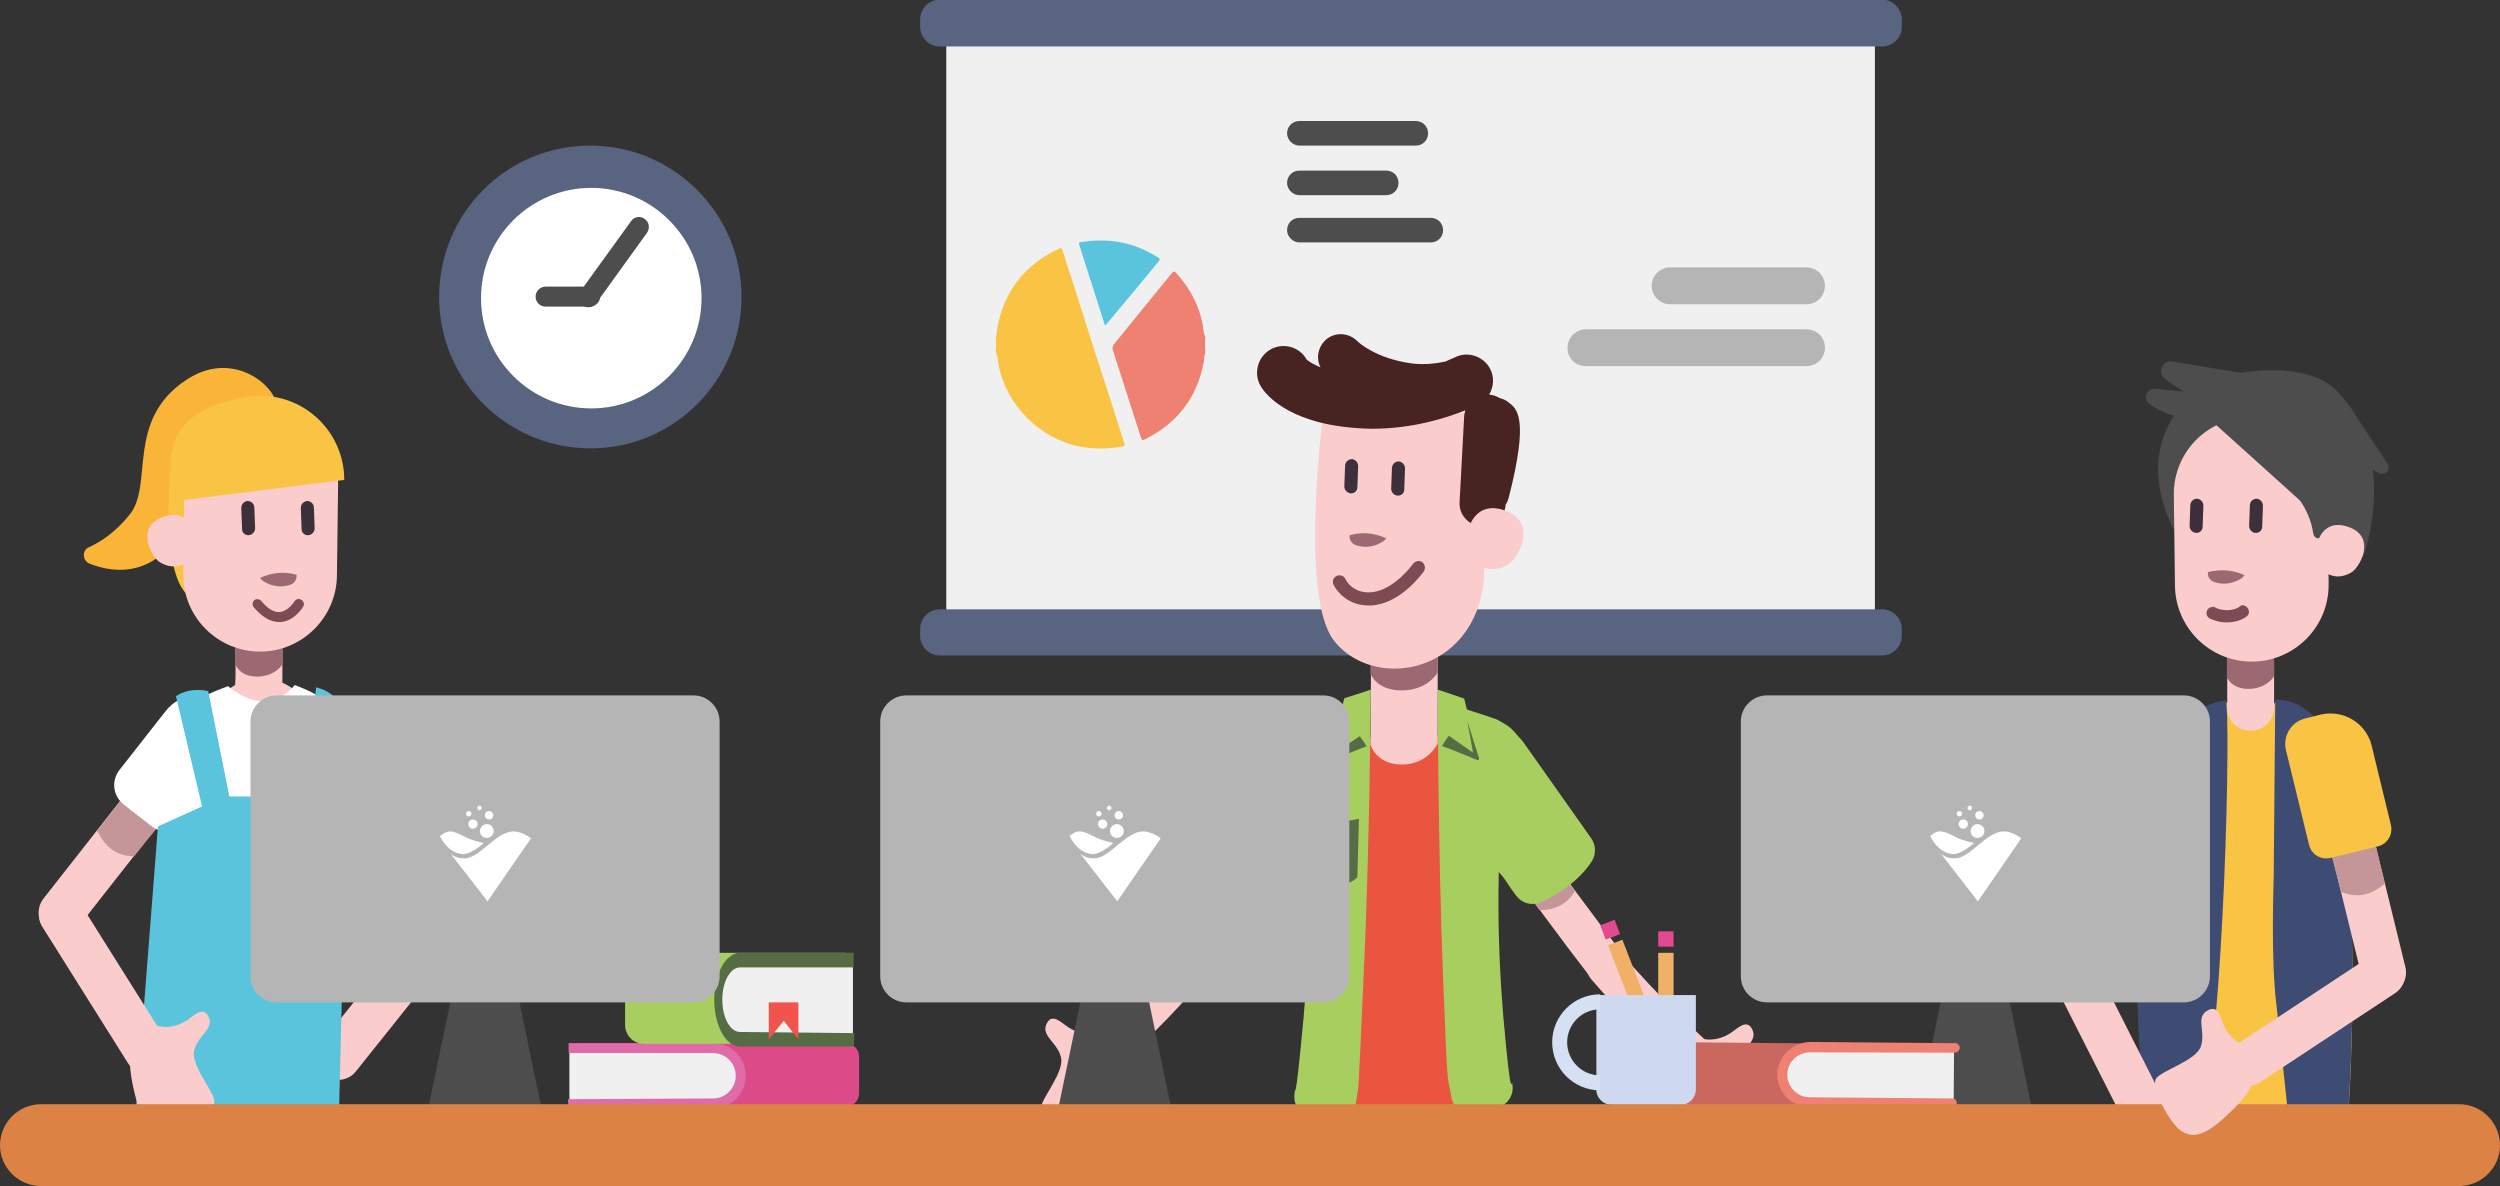<svg xmlns="http://www.w3.org/2000/svg" xmlns:xlink="http://www.w3.org/1999/xlink" id="Layer_1" x="0px" y="0px" viewBox="0 0 650.7 308.7" style="enable-background:new 0 0 650.7 308.7;" xml:space="preserve">
<rect x="0" y="0" width="650.7" height="308.7" fill="#333333" stroke="none"/>
<style type="text/css">
	.st0{clip-path:url(#SVGID_2_);fill:#FBCCCC;}
	.st1{clip-path:url(#SVGID_2_);fill:#C49699;}
	.st2{clip-path:url(#SVGID_2_);fill:#FFFFFF;}
	.st3{clip-path:url(#SVGID_2_);fill:#9C6973;}
	.st4{clip-path:url(#SVGID_2_);fill:#5AC4DD;}
	.st5{clip-path:url(#SVGID_2_);fill:#FAB538;}
	.st6{clip-path:url(#SVGID_2_);fill:#F9C444;}
	.st7{clip-path:url(#SVGID_2_);fill:#3D303B;}
	.st8{clip-path:url(#SVGID_2_);fill:#7E4B55;}
	.st9{clip-path:url(#SVGID_2_);fill:#596480;}
	.st10{clip-path:url(#SVGID_2_);fill:#4D4D4D;}
	.st11{fill:#F0F0F0;}
	.st12{clip-path:url(#SVGID_4_);fill:#596480;}
	.st13{clip-path:url(#SVGID_4_);fill:#F9C444;}
	.st14{clip-path:url(#SVGID_4_);fill:#EF8172;}
	.st15{clip-path:url(#SVGID_4_);fill:#5AC4DD;}
	.st16{clip-path:url(#SVGID_4_);fill:#B5B5B6;}
	.st17{clip-path:url(#SVGID_4_);fill:#4D4D4D;}
	.st18{clip-path:url(#SVGID_4_);fill:#FBCCCC;}
	.st19{clip-path:url(#SVGID_4_);fill:#C49699;}
	.st20{clip-path:url(#SVGID_4_);fill:#A8CE60;}
	.st21{clip-path:url(#SVGID_4_);fill:#EA5540;}
	.st22{clip-path:url(#SVGID_4_);fill:#9C6973;}
	.st23{clip-path:url(#SVGID_4_);fill:#556C45;}
	.st24{clip-path:url(#SVGID_4_);fill:#472421;}
	.st25{clip-path:url(#SVGID_4_);fill:#7E4B55;}
	.st26{clip-path:url(#SVGID_4_);fill:#3D303B;}
	.st27{clip-path:url(#SVGID_4_);fill:#3E4B73;}
	.st28{clip-path:url(#SVGID_4_);fill:#DC4A87;}
	.st29{clip-path:url(#SVGID_4_);fill:#F0F0F0;}
	.st30{clip-path:url(#SVGID_4_);fill:#DF6CA9;}
	.st31{fill:#F0544A;}
	.st32{fill:#4D4D4D;}
	.st33{clip-path:url(#SVGID_6_);fill:#B5B5B6;}
	.st34{clip-path:url(#SVGID_6_);fill:#FFFFFF;}
	.st35{clip-path:url(#SVGID_8_);fill:#B5B5B6;}
	.st36{clip-path:url(#SVGID_8_);fill:#FFFFFF;}
	.st37{clip-path:url(#SVGID_8_);fill:#CA685F;}
	.st38{clip-path:url(#SVGID_8_);fill:#F0F0F0;}
	.st39{clip-path:url(#SVGID_8_);fill:#EF8172;}
	.st40{fill:#F0B066;}
	.st41{fill:#E14A8F;}
	.st42{clip-path:url(#SVGID_10_);fill:#CED8EE;}
	.st43{clip-path:url(#SVGID_10_);fill:#D5E0F2;}
	.st44{clip-path:url(#SVGID_12_);fill:#B5B5B6;}
	.st45{clip-path:url(#SVGID_12_);fill:#FFFFFF;}
	.st46{clip-path:url(#SVGID_12_);fill:#DC8244;}
	.st47{clip-path:url(#SVGID_12_);fill:#FBCCCC;}
	.st48{clip-path:url(#SVGID_12_);fill:#C49699;}
	.st49{clip-path:url(#SVGID_12_);fill:#F9C444;}
	.st50{clip-path:url(#SVGID_12_);fill:#4D4D4D;}
	.st51{clip-path:url(#SVGID_12_);fill:#3D303B;}
	.st52{clip-path:url(#SVGID_12_);fill:#7E4B55;}
	.st53{clip-path:url(#SVGID_12_);fill:#9C6973;}
</style>
<g>
	<defs>
		<rect id="SVGID_1_" width="650.7" height="308.7"></rect>
	</defs>
	<clipPath id="SVGID_2_">
		<use xlink:href="#SVGID_1_" style="overflow:visible;"></use>
	</clipPath>
	<path class="st0" d="M12.3,242.1L12.3,242.1c-2.5-2-3-5.6-1-8.2l25.9-33c2-2.5,5.6-3,8.2-1c2.5,2,3,5.6,1,8.2l-25.9,33   C18.5,243.7,14.8,244.1,12.3,242.1"></path>
	<path class="st1" d="M25.3,216.2c4.2-5.4,7.9-10,10-12.8c2.3-3,5.1-6.8,9.7-4.2c2.6,1.4,3.7,4.6,2.6,7.4c-0.3,0.7-0.7,1.3-1.1,1.8   c-0.3,0.4-0.8,1.1-1.6,2.1c-2,2.7-6.1,7.4-10,12.4c-4.9-0.1-7.6-2.7-9.5-6.5"></path>
	<path class="st2" d="M39.4,215l-7.2-5.6c-2.8-2.2-3.3-6.2-1.1-9l12-15.3c3.7-4.8,10.6-5.6,15.4-1.8c4.8,3.7,5.6,10.6,1.8,15.4   l-12,15.3C46.2,216.7,42.2,217.2,39.4,215"></path>
	<path class="st0" d="M61.3,176v-6.8c0-3.4,2.7-6.1,6.1-6.1c3.4,0,6.1,2.7,6.1,6.1v7.4l0,1.1c4.9,2.1,8.4,7,8.4,12.7   c0,7.7-6.2,13.9-13.9,13.9c-7.7,0-13.9-6.2-13.9-13.9c0-5.2,2.9-9.7,7.1-12.1L61.3,176z"></path>
	<path class="st2" d="M59.4,178.6c-10.6,3.7-15.9,8.3-16.7,20l-6.5,86.5h50.8l2.3-91.7c0.2-8.7-4.8-12.2-12.6-15.1   c0,0-3,4.2-8.1,4.2S59.4,178.6,59.4,178.6"></path>
	<path class="st3" d="M61.3,158.2c0.2,0.1,0,14.8,0,14.8s1.1,3.2,5.8,3.1c4.7-0.1,6.5-3.3,6.5-3.3v-15.9L61.3,158.2z"></path>
	<path class="st0" d="M117.2,246.9L117.2,246.9c2.7-1.7,3.6-5.3,1.9-8L97,203.3c-1.7-2.7-5.3-3.6-8-1.9c-2.7,1.7-3.6,5.3-1.9,8   l22.1,35.7C110.9,247.8,114.5,248.6,117.2,246.9"></path>
	<path class="st1" d="M107.2,219.7c-3.6-5.9-6.7-10.8-8.5-13.9c-1.9-3.2-4.3-7.3-9.1-5.3c-2.8,1.1-4.2,4.2-3.4,7   c0.2,0.7,0.5,1.4,0.9,1.9c0.2,0.4,0.7,1.2,1.3,2.3c1.7,2.9,5.2,8,8.6,13.5c4.8,0.4,7.8-1.8,10.1-5.4"></path>
	<path class="st2" d="M93.3,217l7.8-4.8c3-1.9,3.9-5.8,2.1-8.8l-10.2-16.5c-3.2-5.2-10-6.7-15.1-3.6c-5.2,3.2-6.7,10-3.6,15.1   l10.2,16.5C86.3,217.9,90.3,218.8,93.3,217"></path>
	<path class="st0" d="M84.4,279.8L84.4,279.8c2.5,2,6.2,1.6,8.2-0.9l26.2-32.8c2-2.5,1.6-6.2-0.9-8.2c-2.5-2-6.2-1.6-8.2,0.9   l-26.2,32.8C81.4,274.1,81.9,277.8,84.4,279.8"></path>
	<path class="st4" d="M41.1,215.1l11.5-5.2l-6.8-28.7c3.9-2.6,8.4-1.3,8.4-1.3l5.5,27.4h18.7l3.9-28.4c5.2,1.3,5.8,4.5,5.8,4.5   l-3.2,26.5l5.2,5.2l-0.1,3.9l-1.8,71.9H35.2l5.2-66.6L41.1,215.1z"></path>
	<path class="st0" d="M41.3,278.5L41.3,278.5c-2.7,1.7-6.3,0.9-8-1.8l-22.3-35.5c-1.7-2.7-0.9-6.3,1.8-8c2.7-1.7,6.3-0.9,8,1.8   l22.3,35.5C44.8,273.2,44,276.7,41.3,278.5"></path>
	<path class="st0" d="M48.9,265.4c-1.3,0.9-4,2.4-7.5,1.7c-3.4-0.6-5.9,3.3-6.8,5.2c-0.9,1.8-1.4,5,0.6,12.9c2,8,4.4,9.7,8,9.5   c3.6-0.1,12.7-5.3,12.6-8c-0.1-2.7-6.4-9.6-5.2-13.5c1.1-4,5.5-5.5,3.5-8.9C52.6,262,50.4,264.4,48.9,265.4"></path>
	<path class="st5" d="M71.5,109.7c-0.3-2.1,0.4-2.6,0.3-4.7c-0.2-4.3-11-14.2-23.2-6.2c-16.1,10.5-8.5,27.5-14.9,35.2   c-3.8,4.7-7.6,7.1-10.5,8.4c-1.9,0.8-1.8,3.5,0.1,4.3c6.8,2.7,18.4,4,26.4-12.8c5.6-11.9,19-21,21.1-18.5   C72.2,116.9,71.9,113,71.5,109.7"></path>
	<path class="st6" d="M54.2,155.4c0,0-13.2,8.4-9.7-36.1c1.3-16.1,23.2-16.1,23.2-16.1"></path>
	<path class="st0" d="M88,126c0-11.1-9-20-20-20s-20,9-20,20l-0.3,23.6c0,11.1,9,20,20,20s20-9,20-20L88,126z"></path>
	<path class="st7" d="M64.6,139.3c-0.9,0-1.6-0.7-1.6-1.6l-0.2-5.5c0-0.9,0.7-1.7,1.6-1.8c1,0,1.7,0.7,1.8,1.6l0.2,5.5   c0,0.9-0.7,1.7-1.6,1.8C64.7,139.3,64.7,139.3,64.6,139.3"></path>
	<path class="st7" d="M80.1,139.3c-0.9,0-1.6-0.7-1.6-1.6l-0.2-5.5c0-0.9,0.7-1.7,1.6-1.8c1,0,1.7,0.7,1.8,1.6l0.2,5.5   c0,0.9-0.7,1.7-1.6,1.8C80.2,139.3,80.1,139.3,80.1,139.3"></path>
	<path class="st0" d="M50.2,137.8c0,0-1.8-5.8-8.4-3c-6.6,2.9-2.1,10.5-0.1,11.6c5.3,3.1,8.5-1.7,8.5-1.7V137.8z"></path>
	<path class="st3" d="M77.2,149.6c0.1,1-0.4,2.1-1.4,2.5c-0.7,0.3-1.4,0.4-2.1,0.5c-2.4,0.2-4.4-0.8-5.4-1.5   c-0.2-0.2-0.4-0.4-0.6-0.7C70.8,149,73.9,148.7,77.2,149.6"></path>
	<path class="st6" d="M45.8,130.4c-5-16.3,9.8-27.4,21.9-27.4c12.1,0,21.9,9.8,21.9,21.9L45.8,130.4z"></path>
	<path class="st8" d="M72.6,161.9c0.2,0,0.3,0,0.5,0c3.6-0.3,5.7-3.8,5.8-4c0.4-0.6,0.2-1.4-0.5-1.8c-0.6-0.4-1.4-0.2-1.8,0.5   c0,0-1.6,2.5-3.8,2.7c-1.5,0.1-3.1-0.8-4.8-2.9c-0.5-0.5-1.3-0.6-1.8-0.2c-0.5,0.5-0.6,1.3-0.2,1.8   C68.2,160.6,70.4,161.9,72.6,161.9"></path>
	<path class="st9" d="M114.3,77.3c0,21.7,17.6,39.4,39.4,39.4S193,99,193,77.3s-17.6-39.4-39.4-39.4S114.3,55.5,114.3,77.3"></path>
	<path class="st2" d="M125.2,77.6c0,15.9,12.9,28.7,28.7,28.7s28.7-12.9,28.7-28.7s-12.9-28.7-28.7-28.7S125.2,61.7,125.2,77.6"></path>
	<path class="st10" d="M142,79.8h11.6c1.4,0,2.6-1.2,2.6-2.6c0-1.4-1.2-2.6-2.6-2.6H142c-1.4,0-2.6,1.2-2.6,2.6   C139.4,78.7,140.6,79.8,142,79.8"></path>
	<path class="st10" d="M164.3,57.5L151,75.9c-0.8,1.2-0.6,2.8,0.6,3.6c1.2,0.8,2.8,0.6,3.6-0.6l13.2-18.3c0.8-1.2,0.6-2.8-0.6-3.6   C166.7,56.1,165.1,56.4,164.3,57.5"></path>
</g>
<rect x="246.3" y="3.7" class="st11" width="241.7" height="159.5"></rect>
<g>
	<defs>
		<rect id="SVGID_3_" width="650.7" height="308.7"></rect>
	</defs>
	<clipPath id="SVGID_4_">
		<use xlink:href="#SVGID_3_" style="overflow:visible;"></use>
	</clipPath>
	<path class="st12" d="M244.6,12.1h245.3c2.8,0,5.1-2.3,5.1-5.1V5.1c0-2.8-2.3-5.2-5.1-5.2H244.6c-2.8,0-5.1,2.3-5.1,5.2v1.8   C239.5,9.8,241.8,12.1,244.6,12.1"></path>
	<path class="st12" d="M244.6,170.6h245.3c2.8,0,5.1-2.3,5.1-5.1v-1.8c0-2.8-2.3-5.1-5.1-5.1H244.6c-2.8,0-5.1,2.3-5.1,5.1v1.8   C239.5,168.3,241.8,170.6,244.6,170.6"></path>
	<path class="st13" d="M259.3,91.8c0.4,1,0.4,2.2,0.6,3.2c2.1,10.6,10.8,19.3,21.5,21.3c3.6,0.6,7.1,0.6,10.7-0.1   c0.7-0.1,0.7-0.3,0.5-0.9c-2.5-7.9-5-15.8-7.6-23.7c-2.8-8.8-5.6-17.5-8.4-26.3c-0.2-0.7-0.4-0.9-1.1-0.5   c-8.7,4.1-14.1,10.9-15.9,20.4c-0.2,0.8-0.1,1.7-0.4,2.5V88c0.1,1.1,0.1,2.3,0,3.4V91.8z"></path>
	<path class="st14" d="M313.6,87.5c-0.4-1-0.4-2.2-0.6-3.2c-1-5.1-3.4-9.4-6.8-13.2c-0.5-0.5-0.7-0.6-1.2,0   c-5,6.1-9.9,12.2-14.9,18.3c-0.5,0.6-0.7,1.1-0.4,1.9c2.4,7.5,4.9,15.1,7.3,22.7c0.2,0.5,0.3,0.7,0.9,0.4   c8.7-4.3,13.9-11.2,15.5-20.7c0.1-0.6,0-1.2,0.3-1.8v-0.5c-0.1-1.1-0.1-2.3,0-3.4V87.5z"></path>
	<path class="st15" d="M287.7,84.7c2.3-2.7,4.5-5.4,6.8-8.1c2.4-2.9,4.7-5.7,7.1-8.6c0.4-0.5,0.3-0.7-0.2-1   c-3.8-2.4-7.9-3.9-12.3-4.3c-2.6-0.2-5.1-0.1-7.7,0.3c-0.5,0.1-0.6,0.2-0.5,0.7c2.2,6.9,4.4,13.8,6.6,20.7   C287.5,84.5,287.6,84.5,287.7,84.7"></path>
	<path class="st16" d="M434.7,79.2h35.5c2.7,0,4.8-2.2,4.8-4.8c0-2.7-2.2-4.8-4.8-4.8h-35.5c-2.7,0-4.8,2.2-4.8,4.8   C429.9,77,432.1,79.2,434.7,79.2"></path>
	<path class="st16" d="M412.8,95.3h57.4c2.7,0,4.8-2.2,4.8-4.8c0-2.7-2.2-4.8-4.8-4.8h-57.4c-2.7,0-4.8,2.2-4.8,4.8   C407.9,93.2,410.1,95.3,412.8,95.3"></path>
	<path class="st17" d="M338.2,50.8h22.6c1.8,0,3.2-1.4,3.2-3.2c0-1.8-1.4-3.2-3.2-3.2h-22.6c-1.8,0-3.2,1.4-3.2,3.2   C335,49.3,336.5,50.8,338.2,50.8"></path>
	<path class="st17" d="M338.2,63.1h34.2c1.8,0,3.2-1.4,3.2-3.2c0-1.8-1.4-3.2-3.2-3.2h-34.2c-1.8,0-3.2,1.4-3.2,3.2   C335,61.6,336.5,63.1,338.2,63.1"></path>
	<path class="st17" d="M338.2,37.9h30.3c1.8,0,3.2-1.4,3.2-3.2c0-1.8-1.4-3.2-3.2-3.2h-30.3c-1.8,0-3.2,1.4-3.2,3.2   C335,36.4,336.5,37.9,338.2,37.9"></path>
	<path class="st18" d="M440,278.7c1.3-0.1,2.5-0.7,3.4-1.7c1.9-2.1,1.7-5.4-0.5-7.2c-0.1-0.1-11.5-10.6-20.9-21.7   c-1.8-2.1-4.9-2.4-7.1-0.7c-2.3,1.8-2.6,5.1-0.8,7.4c9.9,11.6,21.4,22.3,21.9,22.7C437.3,278.5,438.7,278.9,440,278.7"></path>
	<path class="st18" d="M450.7,268.7c-1.3,0.9-4,2.4-7.5,1.7c-3.4-0.6-5.9,3.3-6.8,5.2c-0.9,1.8-1.4,5,0.6,12.9c2,8,4.4,9.7,8,9.5   c3.6-0.1,12.7-5.3,12.6-8c-0.1-2.7-6.4-9.6-5.2-13.5c1.1-4,5.5-5.5,3.5-8.9C454.5,265.3,452.2,267.7,450.7,268.7"></path>
	<path class="st18" d="M421.3,255.3c2.2-1.7,2.6-4.9,0.9-7.2c-7.4-9.6-16.9-22.5-19.8-26.8c-1.8-2.7-4.1-6-8.2-4   c-2.3,1.1-3.4,3.8-2.6,6.3c0.2,0.6,0.5,1.1,0.9,1.6c0.2,0.3,0.7,1,1.3,1.9c3,4.4,12.5,17.4,20.2,27.3   C415.8,256.7,419,257.1,421.3,255.3"></path>
	<path class="st19" d="M409.9,231.9c-3.5-4.8-6.4-9.1-8.1-11.6c-1.8-2.7-4.1-6-8.2-4c-2.3,1.2-3.4,3.8-2.6,6.3   c0.2,0.6,0.5,1.1,0.9,1.6c0.2,0.3,0.7,1,1.3,1.9c1.6,2.4,4.3,6.3,7.5,10.8C405,236.9,408.1,235.1,409.9,231.9"></path>
	<path class="st20" d="M396.3,192.9l17.8,25.2c1.3,1.8,1.4,4.2,0.2,6.1c-1.3,2-3.4,4.5-6.9,7c-2.7,1.9-4.8,3-6.5,3.7   c-2.3,0.9-4.8,0.2-6.3-1.8c-1.6-2.1-3-4.4-3.2-4.6c-15.5-18.2-16.2-30.7-16.2-30.7c0-6,4.9-10.9,10.9-10.9c3,0,5.8,1.2,7.8,3.3   L396.3,192.9z"></path>
	<path class="st21" d="M352.9,188.5c0,0,3.1,5.9,13.1,5.1c10-0.7,12.3-5.6,12.3-5.6l7.1,104.3c0,0-13.3,5.5-22.6,3.8   c-9.3-1.7-17-5.2-17-5.2L352.9,188.5z"></path>
	<path class="st20" d="M374.2,179.5c0,0,0.1,42.3,1.4,74.9c1.3,32.6,1.1,24.5,2.1,30.8c0.5,3.3,3.4,5.7,6.7,4.9   c0.6-0.2,1.3-0.3,1.9-0.5c1.7-0.5,3.1-1.1,4.3-1.6c2-0.9,3.3-3,3.1-5.2c-0.3-4-0.1,7.9-2.4-18c-1.6-18.7-1.3-33-1.2-37.3v-0.8   l1.7-37.7c-0.7-0.9-1.6-1.5-2.6-1.9c-1.7-0.6-4.6-1.5-7.3-2.4c-0.3-0.1-0.6-2.8-0.9-2.9C377.5,180.6,374.4,179.5,374.2,179.5"></path>
	<path class="st18" d="M356.7,169c0.3,0.1,0,24.8,0,24.8s1.5,5.3,8.3,5.2c6.8-0.1,9.2-5.5,9.2-5.5v-26.7L356.7,169z"></path>
	<path class="st18" d="M288.5,277.3c1.4,0.1,2.8-0.3,3.9-1.2c0.5-0.4,12.8-11.1,23.1-24.3c7.9-9.9,15.9-21.7,19.3-26.7   c0.6-0.9,1.1-1.5,1.3-1.9c0.4-0.5,0.7-1,0.9-1.6c0.8-2.4-0.2-5.1-2.6-6.3c-4.1-2-6.3,1.3-8.2,4c-3.4,4.9-11.2,16.4-18.9,26.1   c-9.8,12.3-21.7,22.8-21.8,22.9c-2.1,1.9-2.4,5.1-0.5,7.2C286,276.6,287.2,277.1,288.5,277.3"></path>
	<path class="st22" d="M356.7,154.2c0.3,0.1,0,21.1,0,21.1s1.5,4.5,8.3,4.4c6.8-0.1,9.2-4.7,9.2-4.7v-22.7L356.7,154.2z"></path>
	<path class="st18" d="M277.8,267.2c1.3,0.9,4,2.4,7.5,1.7c3.4-0.6,5.9,3.3,6.8,5.2c0.9,1.8,1.4,5-0.6,12.9c-2,8-4.4,9.7-8,9.5   c-3.6-0.1-12.7-5.3-12.6-8c0.1-2.7,6.4-9.6,5.2-13.5c-1.1-4-5.5-5.5-3.5-8.9C274,263.8,276.3,266.2,277.8,267.2"></path>
	<path class="st20" d="M356.8,179.5c-0.2,0.1-3.3,1.1-6.8,2.2c-0.3,0.1-0.6,2.8-0.9,2.9c-2.8,0.9-5.6,1.8-7.3,2.4   c-1,0.3-1.9,1-2.6,1.9l-21.1,27.9c-1.3,1.8-1.4,4.2-0.2,6.1c1.2,2,3.4,4.5,6.8,7.1c2.7,1.9,4.8,3.1,6.5,3.7   c2.3,0.9,4.8,0.2,6.3-1.7c1.6-2.1,3.2-4.8,3.2-4.5c0.1,4.3,0.3,18.6-1.4,37.3c-2.4,25.9-2.1,16.3-2.4,20.3   c-0.2,2.2,1.1,4.3,3.1,5.2c1.2,0.5,2.6,1.1,4.2,1.6c0.7,0.2,1.3,0.4,1.9,0.6c3.3,0.8,6.2-1.5,6.7-4.8c1-6.3,0.6-0.5,2.1-33.1   C356.5,221.8,356.8,179.5,356.8,179.5"></path>
	<path class="st23" d="M349.1,187.6l-1.5,8.3l6.3-4.3c0,0,2,2.7,1.7,2.7c-0.3,0-8.8,3.5-8.8,3.5s-1,0.6-0.7-0.6   C346.4,195.9,349.1,187.6,349.1,187.6"></path>
	<path class="st23" d="M343.7,212.7c0,0,2.6,1.4,5.7,1.1c3.1-0.3,4.3-0.7,4.3-0.7l-0.4,15.2c0,0-2.4,2.7-6,1.7   c-3.6-1-3.4-2.7-3.4-2.7L343.7,212.7z"></path>
	<path class="st23" d="M381.9,187.6l1.5,8.3l-6.3-4.4c0,0-2,2.7-1.7,2.7c0.3,0,8.8,3.5,8.8,3.5s1,0.6,0.7-0.6   C384.5,196,381.9,187.6,381.9,187.6"></path>
	<path class="st18" d="M344.2,109.2c0,0-5.8,46,2.9,57.4c6.5,8.6,20.5,10.2,30.2,2.3c9.7-8,9-20.5,9-20.5l-5.1-40.9L344.2,109.2z"></path>
	<path class="st24" d="M330.8,90.9c3.3-1.8,7.5-0.6,9.3,2.7c0,0,1.1,1,3.6,2c-1.2-2.3-0.7-5.1,1.2-7c2.4-2.3,6.2-2.1,8.5,0.3   c0,0,4.5,4.4,14.1,5.7c3.2,0.4,6.4,0,8.7-0.5c1.4-0.6,2.2-1,2.3-1c3.3-1.8,7.5-0.5,9.3,2.8c1.2,2.2,1,4.8-0.2,6.8   c1,0.1,1.9,0.4,2.7,0.9c0.8,0.2,1.6,0.5,2.3,1.1c2.3,1.7,5.4,4.1,0.1,24.8c-0.2,0.7-0.4,1.3-0.8,1.8l0,0c-0.2,3.2-2.8,5.7-6,5.7   c-0.1,0-0.2,0-0.3,0c-3.3-0.2-5.9-3-5.7-6.3l1.2-22.4c0-0.5,0.2-1.1,0.3-1.5c-4.7,1.9-13.6,4.8-24.3,4.8c-1.4,0-2.9-0.1-4.3-0.2   c-18.5-1.4-23.9-9.5-24.8-11.1C326.2,96.9,327.5,92.7,330.8,90.9"></path>
	<path class="st18" d="M382.6,136.7c0,0,2.1-6.9,9.9-3.5c7.7,3.4,2.4,12.4,0.1,13.7c-6.3,3.7-10-2-10-2V136.7z"></path>
	<path class="st25" d="M356.2,157.6c0.5,0,1,0,1.6-0.1c7.2-0.9,12.6-8.5,12.8-8.8c0.5-0.8,0.3-1.8-0.4-2.4c-0.8-0.5-1.8-0.3-2.4,0.4   c0,0.1-4.7,6.6-10.4,7.4c-5.2,0.7-7.2-3.2-7.2-3.4c-0.4-0.8-1.4-1.2-2.3-0.8c-0.9,0.4-1.2,1.4-0.8,2.3   C348,154.1,351,157.6,356.2,157.6"></path>
	<path class="st22" d="M351.3,139.3c-0.2,1,0.4,2.1,1.4,2.5c0.7,0.3,1.4,0.4,2.1,0.5c2.4,0.2,4.4-0.8,5.4-1.5   c0.2-0.2,0.4-0.4,0.6-0.7C357.7,138.7,354.6,138.4,351.3,139.3"></path>
	<path class="st26" d="M351.7,128.4c0.9,0,1.6-0.7,1.6-1.6l0.2-5.5c0-0.9-0.7-1.7-1.6-1.8c-0.9,0-1.7,0.7-1.8,1.6l-0.2,5.5   c0,0.9,0.7,1.7,1.6,1.8C351.6,128.4,351.7,128.4,351.7,128.4"></path>
	<path class="st26" d="M363.9,129c0.9,0,1.6-0.7,1.6-1.6l0.2-5.5c0-0.9-0.7-1.7-1.6-1.8c-1,0-1.7,0.7-1.8,1.6l-0.2,5.5   c0,0.9,0.7,1.7,1.6,1.8C363.8,129,363.8,129,363.9,129"></path>
	<path class="st13" d="M559.6,198.6c3-12.7,20.3-15.8,20.3-15.8c6.5,9,12.3,0,12.3,0c12.3,0,15.8,15.2,15.8,15.2s7.2,33.2,3,95.4   l-52-1.3C559.1,292.1,553,226.1,559.6,198.6"></path>
	<path class="st27" d="M559,198.9c3-13.4,20.3-16.7,20.3-16.7c1.4,2.1-0.2,85.4-6.7,112l-14.2,2.8C558.5,297,552.4,228,559,198.9"></path>
	<path class="st27" d="M592.2,182.1c12.3,0,15.8,15.2,15.8,15.2s7.2,33.2,3,95.4l-15.2-0.3l-3.3-30.9c-1.5-12.1-0.7-31.7-0.7-33.7   L592.2,182.1z"></path>
	<path class="st18" d="M535.2,250.7l-5.3-4.2c-1.1-0.8-1.2-2.3-0.4-3.4l30.1-38.3c0.8-1.1,2.3-1.2,3.4-0.4l5.3,4.2   c1.1,0.8,1.2,2.3,0.4,3.4l-30.1,38.3C537.8,251.3,536.3,251.5,535.2,250.7"></path>
	<path class="st19" d="M545.5,222.7c4.2-5.4,7.9-10,10-12.8c2.3-3,5.1-6.8,9.7-4.2c2.6,1.4,3.7,4.6,2.6,7.4   c-0.3,0.7-0.7,1.3-1.1,1.8c-0.3,0.4-0.8,1.1-1.6,2.1c-2,2.7-6.1,7.4-10,12.4c-4.9-0.1-7.6-2.7-9.5-6.5"></path>
	<path class="st18" d="M585.8,190.2L585.8,190.2c3.4,0,6.1-2.7,6.1-6.1v-11.6c0-3.4-2.7-6.1-6.1-6.1c-3.4,0-6.1,2.7-6.1,6.1v11.6   C579.6,187.5,582.4,190.2,585.8,190.2"></path>
	<path class="st22" d="M579.6,161.4c0.2,0.1,0,14.8,0,14.8s1.1,3.2,5.8,3.1c4.7-0.1,6.5-3.3,6.5-3.3v-15.9L579.6,161.4z"></path>
	<path class="st18" d="M561.6,288.8l-6,3.1c-1.2,0.6-2.6,0.1-3.3-1.1l-23-45.4c-0.6-1.2-0.1-2.6,1.1-3.3l6-3.1   c1.2-0.6,2.6-0.1,3.3,1.1l23,45.4C563.3,286.8,562.8,288.2,561.6,288.8"></path>
	<path class="st28" d="M150.6,288h69.6c1.9,0,3.4-1.5,3.4-3.4v-9.6c0-1.9-1.5-3.4-3.4-3.4h-69.6V288z"></path>
	<path class="st29" d="M185.6,287.2c4,0,7.2-3.2,7.2-7.2c0-4-3.2-7.2-7.2-7.2l-37.4-0.2v14.8L185.6,287.2z"></path>
	<path class="st30" d="M148,288.5h2.6h35c4.7,0,8.5-3.8,8.5-8.5c0-4.7-3.8-8.5-8.5-8.5h-35H148v2.6h37.6c3.2,0,5.9,2.6,5.9,5.9   c0,3.2-2.6,5.9-5.9,5.9l-37.8,0.2L148,288.5z"></path>
	<path class="st20" d="M220.1,271.7h-52.5c-2.7,0-4.9-2.2-4.9-4.9v-13.9c0-2.7,2.2-4.9,4.9-4.9h52.5V271.7z"></path>
	<path class="st29" d="M192.6,270.4c-3.1,0-5.6-4.6-5.6-10.3c0-5.7,2.5-10.3,5.6-10.3l29.4-0.3v21.2L192.6,270.4z"></path>
	<path class="st23" d="M222.4,268.9l-29.8-0.3c-2.6,0-4.6-3.8-4.6-8.4c0-4.7,2.1-8.4,4.6-8.4h29.6v-3.8h-2.1h-27.5   c-3.7,0-6.7,5.5-6.7,12.2s3,12.2,6.7,12.2h27.5h2.1L222.4,268.9z"></path>
</g>
<polygon class="st31" points="207.8,260.9 200.1,260.9 200.1,270.5 204,265.7 207.8,270.5 "></polygon>
<polygon class="st32" points="522.4,257.5 505.8,257.5 499.1,290.2 529.2,290.2 "></polygon>
<g>
	<defs>
		<rect id="SVGID_5_" width="650.7" height="308.7"></rect>
	</defs>
	<clipPath id="SVGID_6_">
		<use xlink:href="#SVGID_5_" style="overflow:visible;"></use>
	</clipPath>
	<path class="st33" d="M459.9,260.9h108.5c3.7,0,6.8-3,6.8-6.8v-66.3c0-3.7-3-6.8-6.8-6.8H459.9c-3.7,0-6.8,3-6.8,6.8v66.3   C453.1,257.9,456.2,260.9,459.9,260.9"></path>
	<path class="st34" d="M505.1,222.1c1.4,1.4,3.4,1.3,3.4,1.3c4.1,0.4,8.3-7,13.1-7c2.3,0,4.5,1.8,4.5,1.8l-11.3,16.4L505.1,222.1z"></path>
	<path class="st34" d="M502.4,217.6c1.3,2.7,3.4,4.5,5.8,4.7c2.3,0.2,5.6-2.9,5.6-2.9s-2.7-0.5-4.5-1.4c-1.8-0.9-3.1-1.6-4.3-1.6   C503.7,216.3,502.4,217.6,502.4,217.6"></path>
	<path class="st34" d="M512.9,216.3c0,1,0.8,1.8,1.8,1.8c1,0,1.8-0.8,1.8-1.8s-0.8-1.8-1.8-1.8C513.7,214.5,512.9,215.4,512.9,216.3   "></path>
	<path class="st34" d="M514.1,212.2c0,0.6,0.5,1.1,1.1,1.1c0.6,0,1.1-0.5,1.1-1.1c0-0.6-0.5-1.1-1.1-1.1   C514.6,211.1,514.1,211.6,514.1,212.2"></path>
	<path class="st34" d="M509.8,214.5c0,0.6,0.5,1.2,1.2,1.2c0.6,0,1.2-0.5,1.2-1.2s-0.5-1.2-1.2-1.2   C510.3,213.3,509.8,213.8,509.8,214.5"></path>
	<path class="st34" d="M509.3,211.8c0,0.4,0.3,0.7,0.7,0.7c0.4,0,0.7-0.3,0.7-0.7s-0.3-0.7-0.7-0.7   C509.6,211.1,509.3,211.4,509.3,211.8"></path>
	<path class="st34" d="M512.1,210.3c0,0.3,0.3,0.6,0.6,0.6c0.3,0,0.6-0.3,0.6-0.6s-0.3-0.6-0.6-0.6   C512.4,209.7,512.1,210,512.1,210.3"></path>
</g>
<polygon class="st32" points="298.4,257.5 281.9,257.5 275.1,290.2 305.2,290.2 "></polygon>
<g>
	<defs>
		<rect id="SVGID_7_" width="650.7" height="308.7"></rect>
	</defs>
	<clipPath id="SVGID_8_">
		<use xlink:href="#SVGID_7_" style="overflow:visible;"></use>
	</clipPath>
	<path class="st35" d="M235.9,260.9h108.5c3.7,0,6.8-3,6.8-6.8v-66.3c0-3.7-3-6.8-6.8-6.8H235.9c-3.7,0-6.8,3-6.8,6.8v66.3   C229.1,257.9,232.2,260.9,235.9,260.9"></path>
	<path class="st36" d="M281.1,222.1c1.4,1.4,3.4,1.3,3.4,1.3c4.1,0.4,8.3-7,13.1-7c2.3,0,4.5,1.8,4.5,1.8l-11.3,16.4L281.1,222.1z"></path>
	<path class="st36" d="M278.4,217.6c1.3,2.7,3.4,4.5,5.8,4.7c2.3,0.2,5.6-2.9,5.6-2.9s-2.7-0.5-4.5-1.4c-1.8-0.9-3.1-1.6-4.3-1.6   C279.7,216.3,278.4,217.6,278.4,217.6"></path>
	<path class="st36" d="M288.9,216.3c0,1,0.8,1.8,1.8,1.8c1,0,1.8-0.8,1.8-1.8s-0.8-1.8-1.8-1.8C289.7,214.5,288.9,215.4,288.9,216.3   "></path>
	<path class="st36" d="M290.1,212.2c0,0.6,0.5,1.1,1.1,1.1c0.6,0,1.1-0.5,1.1-1.1c0-0.6-0.5-1.1-1.1-1.1   C290.6,211.1,290.1,211.6,290.1,212.2"></path>
	<path class="st36" d="M285.8,214.5c0,0.6,0.5,1.2,1.2,1.2c0.6,0,1.2-0.5,1.2-1.2s-0.5-1.2-1.2-1.2   C286.3,213.3,285.8,213.8,285.8,214.5"></path>
	<path class="st36" d="M285.3,211.8c0,0.4,0.3,0.7,0.7,0.7c0.4,0,0.7-0.3,0.7-0.7s-0.3-0.7-0.7-0.7   C285.6,211.1,285.3,211.4,285.3,211.8"></path>
	<path class="st36" d="M288.1,210.3c0,0.3,0.3,0.6,0.6,0.6c0.3,0,0.6-0.3,0.6-0.6s-0.3-0.6-0.6-0.6   C288.4,209.7,288.1,210,288.1,210.3"></path>
	<path class="st37" d="M506.2,271.9l-64.8-0.6c-4.6,0-8.3,3.6-8.3,8.2c0,4.6,3.6,8.3,8.2,8.3l64.8,0.6L506.2,271.9z"></path>
	<path class="st38" d="M471.2,272.5c-4,0-7.2,3.2-7.2,7.1c0,4,3.2,7.2,7.1,7.2l37.4,0.6l0.1-14.8L471.2,272.5z"></path>
	<path class="st39" d="M510.1,272.6c-0.1-0.6-0.6-1.1-1.2-1.1l-2.7,0l-34.8-0.3c-4.6,0-8.5,3.5-8.8,8.1c-0.2,4.8,3.6,8.8,8.4,8.9   l35,0.3l2.1,0c0.7,0,1.2-0.5,1.2-1.2l0-0.2c0-0.7-0.5-1.2-1.2-1.2l-37.1-0.3c-3.2,0-5.8-2.7-5.8-5.9c0-3.2,2.7-5.8,5.9-5.8   l37.7,0.1C509.6,273.9,510.1,273.3,510.1,272.6"></path>
</g>
<rect x="431.6" y="248" class="st40" width="4" height="37.2"></rect>
<rect x="431.6" y="242.4" class="st41" width="4" height="4"></rect>
<rect x="425.1" y="244" transform="matrix(0.933 -0.36 0.36 0.933 -65.912 171.418)" class="st40" width="4" height="37.2"></rect>
<rect x="417.1" y="239.9" transform="matrix(0.933 -0.36 0.36 0.933 -59.011 167.163)" class="st41" width="4" height="4"></rect>
<g>
	<defs>
		<rect id="SVGID_9_" width="650.7" height="308.7"></rect>
	</defs>
	<clipPath id="SVGID_10_">
		<use xlink:href="#SVGID_9_" style="overflow:visible;"></use>
	</clipPath>
	<path class="st42" d="M419.6,287.6h17.7c2.3,0,4.1-1.8,4.1-4.1v-24.5h-25.9v24.5C415.4,285.7,417.3,287.6,419.6,287.6"></path>
	<path class="st43" d="M416.5,283.8v-3.9c-4.8,0-8.6-3.9-8.6-8.6c0-4.8,3.9-8.6,8.6-8.6v-3.9c-6.9,0-12.5,5.6-12.5,12.5   C404,278.2,409.6,283.8,416.5,283.8"></path>
</g>
<polygon class="st32" points="134.5,257.5 117.9,257.5 111.1,290.2 141.3,290.2 "></polygon>
<g>
	<defs>
		<rect id="SVGID_11_" width="650.7" height="308.7"></rect>
	</defs>
	<clipPath id="SVGID_12_">
		<use xlink:href="#SVGID_11_" style="overflow:visible;"></use>
	</clipPath>
	<path class="st44" d="M72,260.9h108.5c3.7,0,6.8-3,6.8-6.8v-66.3c0-3.7-3-6.8-6.8-6.8H72c-3.7,0-6.8,3-6.8,6.8v66.3   C65.2,257.9,68.2,260.9,72,260.9"></path>
	<path class="st45" d="M117.2,222.1c1.4,1.4,3.4,1.3,3.4,1.3c4.1,0.4,8.3-7,13.1-7c2.3,0,4.5,1.8,4.5,1.8l-11.3,16.4L117.2,222.1z"></path>
	<path class="st45" d="M114.5,217.6c1.3,2.7,3.4,4.5,5.8,4.7c2.3,0.2,5.6-2.9,5.6-2.9s-2.7-0.5-4.5-1.4c-1.8-0.9-3.1-1.6-4.3-1.6   S114.5,217.6,114.5,217.6"></path>
	<path class="st45" d="M124.9,216.3c0,1,0.8,1.8,1.8,1.8c1,0,1.8-0.8,1.8-1.8s-0.8-1.8-1.8-1.8C125.7,214.5,124.9,215.4,124.9,216.3   "></path>
	<path class="st45" d="M126.2,212.2c0,0.6,0.5,1.1,1.1,1.1c0.6,0,1.1-0.5,1.1-1.1c0-0.6-0.5-1.1-1.1-1.1   C126.7,211.1,126.2,211.6,126.2,212.2"></path>
	<path class="st45" d="M121.9,214.5c0,0.6,0.5,1.2,1.2,1.2c0.6,0,1.2-0.5,1.2-1.2s-0.5-1.2-1.2-1.2   C122.4,213.3,121.9,213.8,121.9,214.5"></path>
	<path class="st45" d="M121.3,211.8c0,0.4,0.3,0.7,0.7,0.7c0.4,0,0.7-0.3,0.7-0.7s-0.3-0.7-0.7-0.7   C121.6,211.1,121.3,211.4,121.3,211.8"></path>
	<path class="st45" d="M124.2,210.3c0,0.3,0.3,0.6,0.6,0.6s0.6-0.3,0.6-0.6s-0.3-0.6-0.6-0.6S124.2,210,124.2,210.3"></path>
	<path class="st46" d="M10.7,308.7H640c5.9,0,10.7-4.8,10.7-10.6c0-5.9-4.8-10.7-10.7-10.7H10.7c-5.9,0-10.7,4.8-10.7,10.7   C0,303.9,4.8,308.7,10.7,308.7"></path>
	<path class="st47" d="M580.4,279.9L580.4,279.9c1.8,2.7,5.4,3.4,8,1.7l35-23.1c2.7-1.8,3.4-5.4,1.7-8c-1.8-2.7-5.4-3.4-8-1.7   l-35,23.1C579.4,273.6,578.6,277.2,580.4,279.9"></path>
	<path class="st47" d="M578.6,266.5c0.6,1.4,2,4.2,5.4,5.5c3.2,1.3,3.1,6,2.9,8c-0.3,2-1.5,5-7.5,10.5c-6,5.6-9,5.7-11.9,3.7   c-2.9-2.1-7.8-11.3-6.3-13.5c1.6-2.2,10.5-4.6,11.7-8.5c1.2-4-1.6-7.6,1.9-9.3C577.4,261.6,578,264.8,578.6,266.5"></path>
	<path class="st47" d="M621.8,258.8L621.8,258.8c3.1-0.8,5-3.9,4.3-7l-10-40.8c-0.8-3.1-3.9-5-7-4.3c-3.1,0.8-5,3.9-4.3,7l10,40.8   C615.6,257.7,618.7,259.6,621.8,258.8"></path>
	<path class="st48" d="M620.7,229.9c-1.6-6.7-3-12.4-3.8-15.8c-0.8-3.7-1.8-8.2-7-7.8c-3,0.2-5.3,2.6-5.5,5.6c0,0.7,0.1,1.4,0.3,2.1   c0.1,0.5,0.3,1.3,0.6,2.6c0.7,3.3,2.5,9.2,4,15.5c4.5,1.9,8,0.7,11.3-2"></path>
	<path class="st49" d="M606.6,223.3l12.3-3c2.5-0.6,4-3.1,3.4-5.6l-5-20.6c-1.4-5.9-7.4-9.5-13.3-8.1l-4,1c-3.7,0.9-5.9,4.6-5,8.3   l6,24.6C601.6,222.4,604.1,223.9,606.6,223.3"></path>
	<path class="st50" d="M567.4,140.5c0,0-5.7-7.9-5.7-18.8c0-7.7,4.5-18,12.8-19.9c8.4-1.9,15.5,9.7,15.5,9.7L567.4,140.5z"></path>
	<path class="st47" d="M565.8,128.6c0-11.1,9-20,20-20c11.1,0,20,9,20,20l0.3,23.6c0,11.1-9,20-20,20c-11.1,0-20-9-20-20   L565.8,128.6z"></path>
	<path class="st51" d="M587.2,138.7c0.9,0,1.6-0.7,1.6-1.6l0.2-5.5c0-0.9-0.7-1.7-1.6-1.8c-1,0-1.7,0.7-1.8,1.6l-0.2,5.5   c0,0.9,0.7,1.7,1.6,1.8C587.1,138.7,587.2,138.7,587.2,138.7"></path>
	<path class="st52" d="M579.6,162c1.9,0,3.7-0.5,5.1-1.5c1-0.7,0.8-2.2-0.2-2.7l-0.1-0.1c-0.5-0.3-1.1-0.2-1.5,0.2   c-0.6,0.5-1.6,0.8-2.8,0.9c-2.1,0.1-3.7-0.6-3.9-1c0,0,0,0.1,0,0.2h-0.3c-1.7,0-2.2,2.2-0.7,3c0.6,0.3,1.2,0.5,2,0.7   C577.8,161.9,578.7,162,579.6,162"></path>
	<path class="st51" d="M571.7,138.7c0.9,0,1.6-0.7,1.6-1.6l0.2-5.5c0-0.9-0.7-1.7-1.6-1.8c-1,0-1.7,0.7-1.8,1.6l-0.2,5.5   c0,0.9,0.7,1.7,1.6,1.8C571.6,138.7,571.7,138.7,571.7,138.7"></path>
	<path class="st53" d="M574.7,148.9c-0.2,1,0.4,2.1,1.4,2.5c0.7,0.3,1.4,0.4,2.1,0.5c2.4,0.2,4.4-0.8,5.4-1.5   c0.2-0.2,0.4-0.4,0.6-0.7C581.1,148.3,577.9,148.1,574.7,148.9"></path>
	<path class="st50" d="M568.7,103.3c7.2-7.2,30.8-10.4,39.4-1.7c16.7,16.9,7,43.5,7,43.5"></path>
	<path class="st50" d="M610.1,117.5c0,0,4.8,3.3,9,5.6c1.6,0.9,3.4-1,2.3-2.5l-10.1-15.2"></path>
	<path class="st50" d="M576.7,106c0,0-8.4-3.4-13.3-7.5c-2-1.6-0.5-4.8,2-4.4l24.8,4.1"></path>
	<path class="st50" d="M571.3,109.4c0,0-7.7-0.9-12-4.4c-1.6-1.4-0.5-4,1.6-3.8l20.7,1.9"></path>
	<path class="st50" d="M607,136.9l-2.6,2.8c-0.8,0.8-2.1,0.4-2.3-0.8c-0.4-2.8-1.6-7-5.8-11.6L607,136.9z"></path>
	<path class="st47" d="M603.5,140.4c0,0,1.8-5.8,8.4-3c6.6,2.9,2.1,10.5,0.1,11.6c-5.3,3.1-8.5-1.7-8.5-1.7V140.4z"></path>
</g>
</svg>